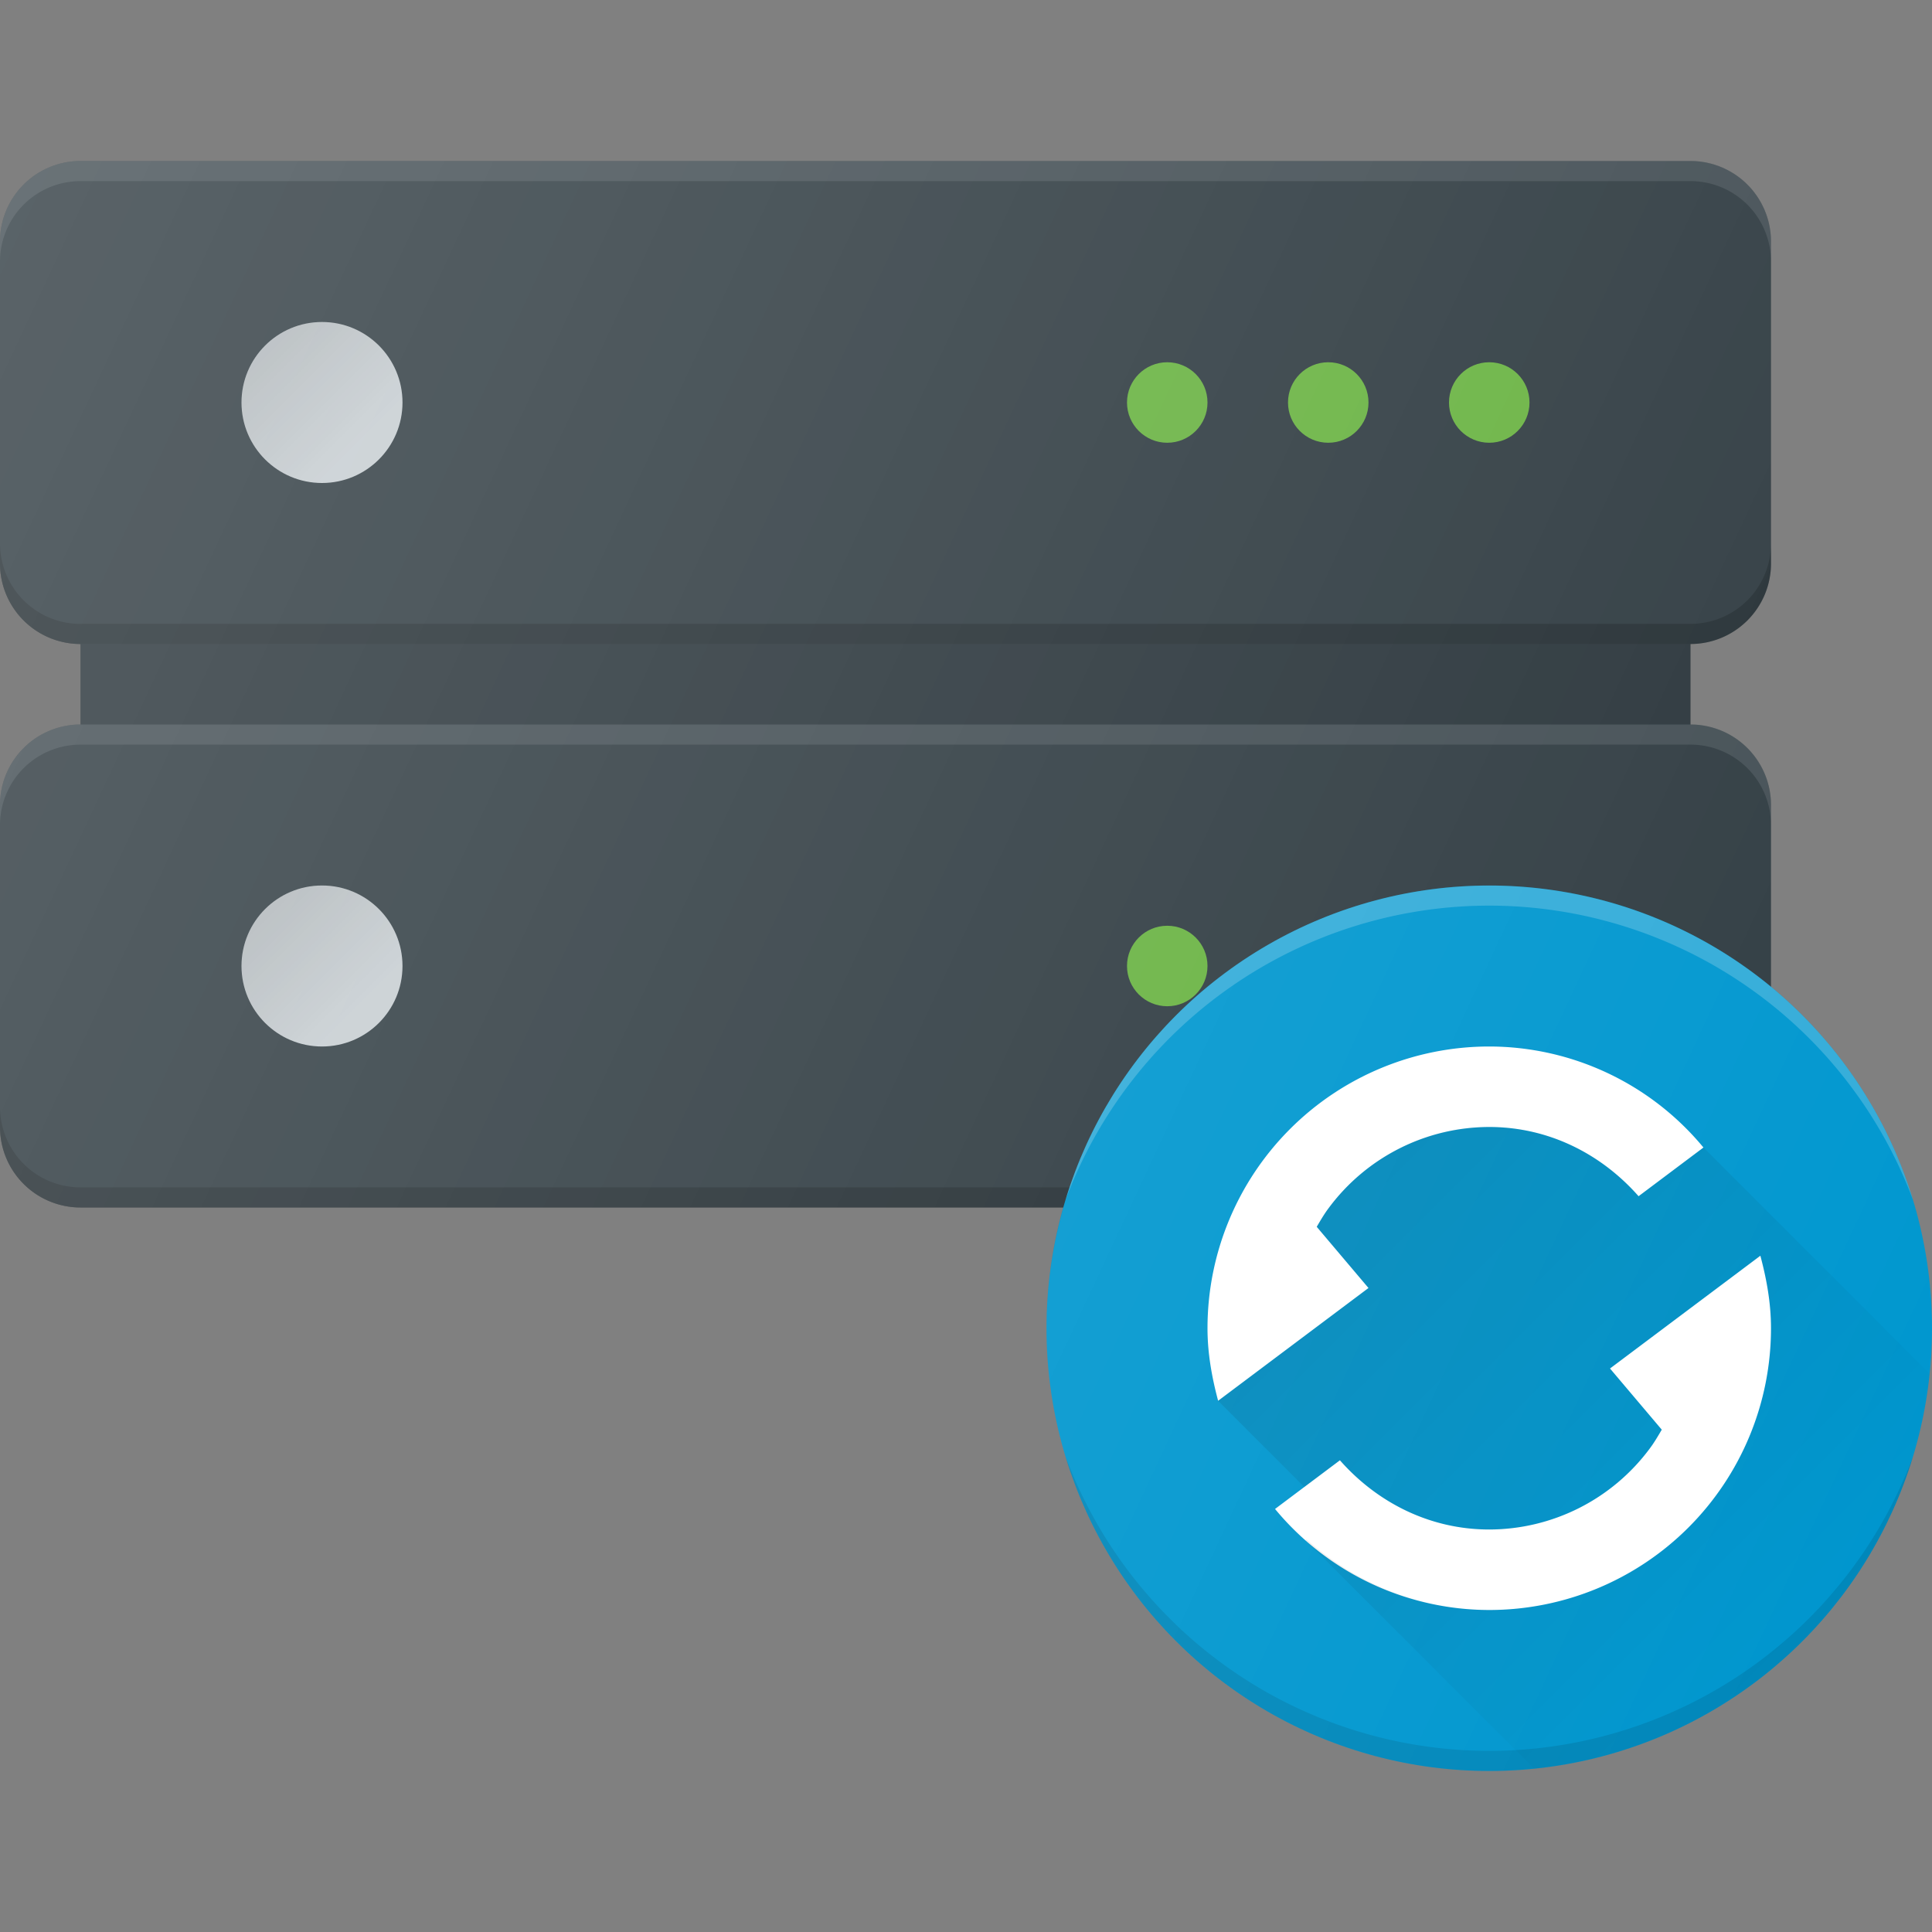 <svg xmlns="http://www.w3.org/2000/svg" viewBox="0 0 24 24"><rect x="0" y="0" width="24" height="24" fill="#808080" stroke="none"/><path fill="#303C42" d="M1 7h20v3H1z"/><path d="M1 7h20v3H1z" opacity=".1"/><path fill="#303C42" d="M0 3v4a1 1 0 0 0 1 1h20a1 1 0 0 0 1-1V3a1 1 0 0 0-1-1H1a1 1 0 0 0-1 1z"/><path d="M21 7.75H1a1 1 0 0 1-1-1V7a1 1 0 0 0 1 1h20a1 1 0 0 0 1-1v-.25a1 1 0 0 1-1 1z" opacity=".2"/><path fill="#FFF" d="M21 2H1a1 1 0 0 0-1 1v.25a1 1 0 0 1 1-1h20a1 1 0 0 1 1 1V3a1 1 0 0 0-1-1z" opacity=".1"/><circle cx="18.5" cy="5" r=".5" fill="#69B342"/><circle cx="16.5" cy="5" r=".5" fill="#69B342"/><circle cx="14.5" cy="5" r=".5" fill="#69B342"/><circle cx="4" cy="5" r="1" fill="#C6CDD1"/><linearGradient id="a" x1="3.368" x2="4.487" y1="4.368" y2="5.487" gradientUnits="userSpaceOnUse"><stop offset="0" stop-opacity=".1"/><stop offset="1" stop-opacity="0"/></linearGradient><circle cx="4" cy="5" r="1" fill="url(#a)"/><path fill="#303C42" d="M0 10v4a1 1 0 0 0 1 1h20a1 1 0 0 0 1-1v-4a1 1 0 0 0-1-1H1a1 1 0 0 0-1 1z"/><path d="M21 14.75H1a1 1 0 0 1-1-1V14a1 1 0 0 0 1 1h20a1 1 0 0 0 1-1v-.25a1 1 0 0 1-1 1z" opacity=".2"/><path fill="#FFF" d="M21 9H1a1 1 0 0 0-1 1v.25a1 1 0 0 1 1-1h20a1 1 0 0 1 1 1V10a1 1 0 0 0-1-1z" opacity=".1"/><circle cx="18.5" cy="12" r=".5" fill="#69B342"/><circle cx="16.5" cy="12" r=".5" fill="#69B342"/><circle cx="14.5" cy="12" r=".5" fill="#69B342"/><circle cx="4" cy="12" r="1" fill="#C6CDD1"/><linearGradient id="b" x1="3.368" x2="4.487" y1="11.368" y2="12.487" gradientUnits="userSpaceOnUse"><stop offset="0" stop-opacity=".1"/><stop offset="1" stop-opacity="0"/></linearGradient><circle cx="4" cy="12" r="1" fill="url(#b)"/><circle cx="18.5" cy="16.5" r="5.5" fill="#0097CF"/><path d="M18.5 21.75a5.622 5.622 0 0 1-5.263-3.654 5.5 5.5 0 0 0 10.526 0A5.622 5.622 0 0 1 18.5 21.75z" opacity=".1"/><path fill="#FFF" d="M18.5 11.25a5.622 5.622 0 0 1 5.263 3.654 5.5 5.5 0 0 0-10.526 0A5.622 5.622 0 0 1 18.5 11.25z" opacity=".2"/><path fill="#FFF" d="M17 16l-.643-.76c.047-.08.093-.159.147-.231A2.488 2.488 0 0118.5 14c.745 0 1.398.341 1.855.86l.806-.605A3.457 3.457 0 0018.5 13a3.5 3.5 0 00-3.5 3.5c0 .314.055.612.132.901L17 16zM20 17l.643.76c-.047.08-.093.159-.147.231A2.488 2.488 0 0118.5 19c-.745 0-1.398-.341-1.855-.86l-.806.605A3.457 3.457 0 0018.5 20a3.5 3.5 0 003.5-3.5c0-.314-.055-.612-.132-.901L20 17z"/><linearGradient id="c" x1="16.736" x2="22.387" y1="14.74" y2="20.391" gradientUnits="userSpaceOnUse"><stop offset="0" stop-opacity=".1"/><stop offset="1" stop-opacity="0"/></linearGradient><path fill="url(#c)" d="M21.16 14.255l-.805.604c-.457-.518-1.11-.859-1.855-.859-.82 0-1.54.4-1.996 1.009-.054.072-.1.152-.147.23L17 16l-1.868 1.401 1.071 1.071.442-.331c.457.518 1.11.859 1.855.859.82 0 1.54-.4 1.996-1.009.054-.072.1-.152.147-.23L20 17l1.868-1.401c.077.29.132.587.132.901a3.5 3.5 0 0 1-3.5 3.5c-.878 0-1.662-.34-2.272-.878l-.007.012 2.838 2.838a5.502 5.502 0 0 0 4.912-4.907l-2.81-2.81z"/><linearGradient id="d" x1="-.227" x2="25.211" y1="3.265" y2="15.126" gradientUnits="userSpaceOnUse"><stop offset="0" stop-color="#FFF" stop-opacity=".2"/><stop offset="1" stop-color="#FFF" stop-opacity="0"/></linearGradient><path fill="url(#d)" d="M22 12.257V10a1 1 0 0 0-1-1V8a1 1 0 0 0 1-1V3a1 1 0 0 0-1-1H1a1 1 0 0 0-1 1v4a1 1 0 0 0 1 1v1a1 1 0 0 0-1 1v4a1 1 0 0 0 1 1h12.212c-.135.477-.212.98-.212 1.5a5.5 5.5 0 1 0 9-4.243z"/></svg>
